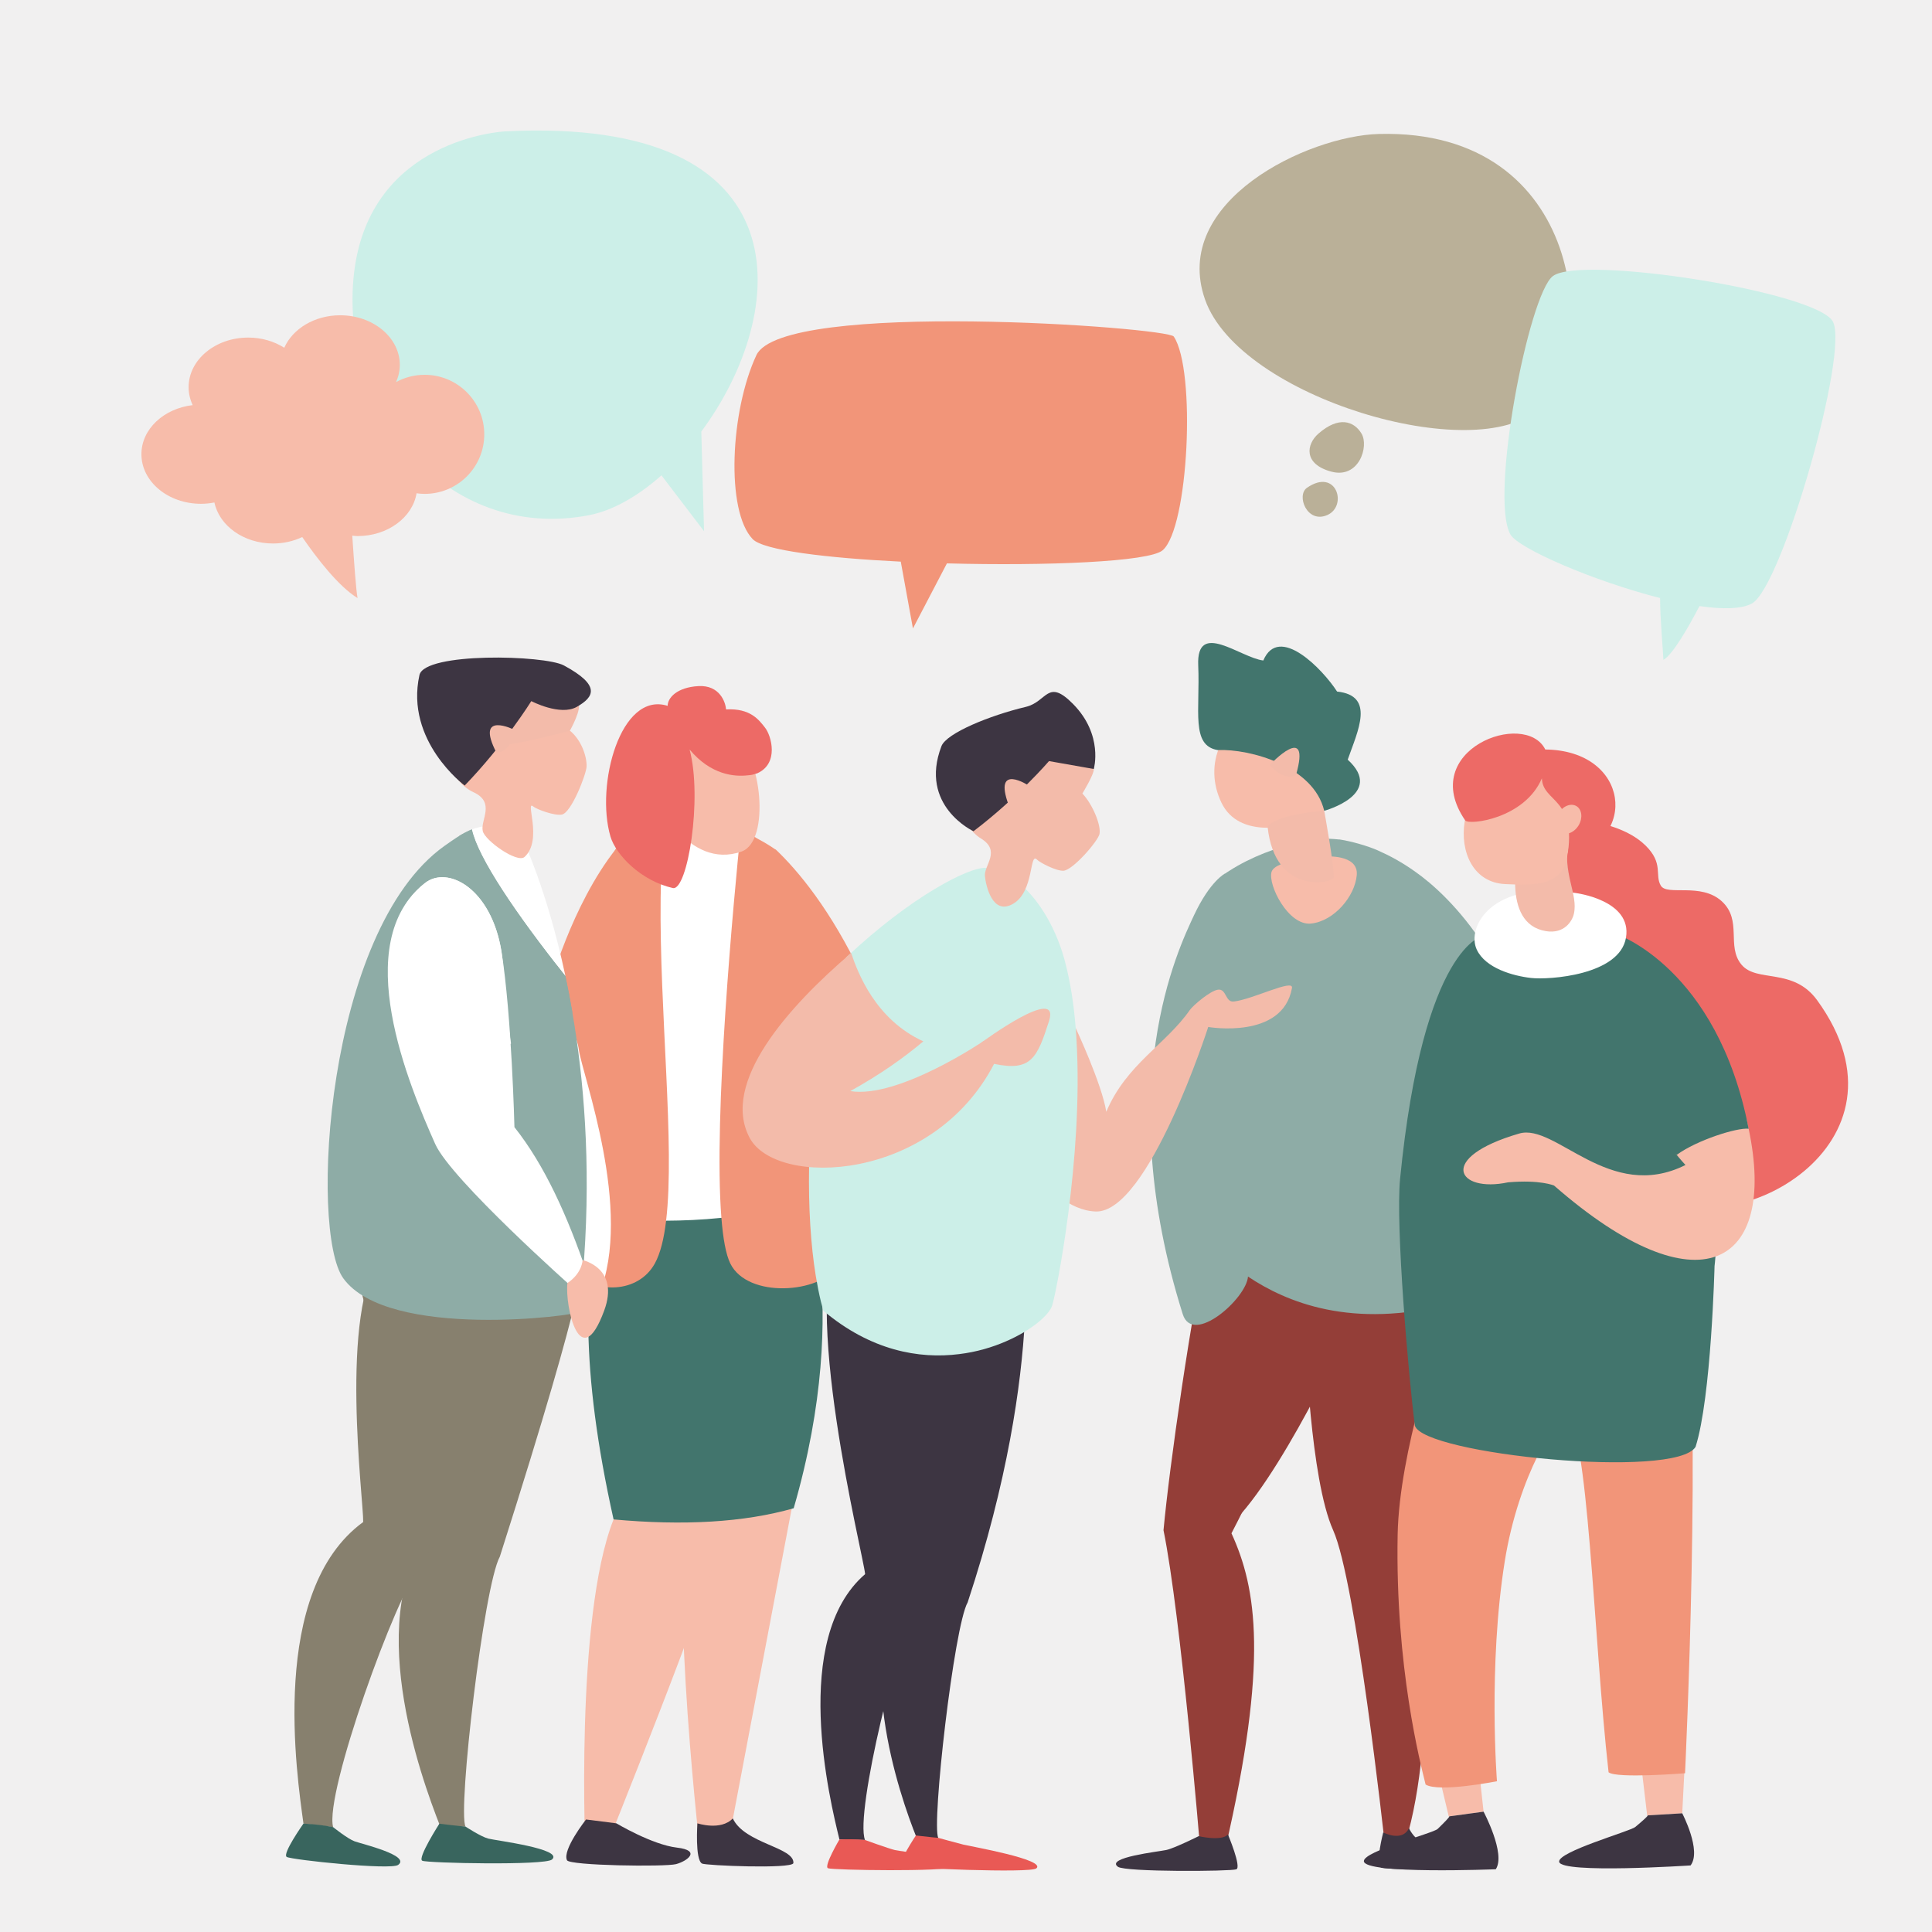 <svg xmlns="http://www.w3.org/2000/svg" xmlns:xlink="http://www.w3.org/1999/xlink" width="500" zoomAndPan="magnify" viewBox="0 0 375 375" height="500" preserveAspectRatio="xMidYMid meet" version="1.0"><defs><clipPath id="b3b02c0dfc"><path d="M 216.43 356.047 L 240.785 356.047 L 240.785 363.137 L 216.43 363.137 Z M 216.43 356.047 " clip-rule="nonzero"/></clipPath><clipPath id="d6c58f79aa"><path d="M 264.164 351.184 L 291 351.184 L 291 363.137 L 264.164 363.137 Z M 264.164 351.184 " clip-rule="nonzero"/></clipPath><clipPath id="d531449005"><path d="M 174.543 356.047 L 201.82 356.047 L 201.82 363.137 L 174.543 363.137 Z M 174.543 356.047 " clip-rule="nonzero"/></clipPath><clipPath id="0a29ae8023"><path d="M 160 356.047 L 185.258 356.047 L 185.258 363 L 160 363 Z M 160 356.047 " clip-rule="nonzero"/></clipPath><clipPath id="6ff44bb1fa"><path d="M 302.156 156.648 L 358.711 156.648 L 358.711 234.461 L 302.156 234.461 Z M 302.156 156.648 " clip-rule="nonzero"/></clipPath><clipPath id="077aa99861"><path d="M 27.449 61 L 94 61 L 94 117 L 27.449 117 Z M 27.449 61 " clip-rule="nonzero"/></clipPath></defs><rect x="-37.5" width="450" fill="#ffffff" y="-37.5" height="450" fill-opacity="1"/><rect x="-37.5" width="450" fill="#f1f0f0" y="-37.5" height="450" fill-opacity="1"/><path fill="#ccefe8" d="M 68.711 53.07 C 71.73 26.727 98.016 25.504 98.016 25.504 C 156.828 22.5 153.168 60.832 136.121 83.766 L 136.656 103.105 L 128.387 92.266 C 123.836 96.301 118.938 99.117 114.281 100.008 C 86.566 105.312 65.699 79.414 68.711 53.07 " fill-opacity="1" fill-rule="nonzero"/><path fill="#f29579" d="M 146.816 68.934 C 151.879 58.102 226.629 63.523 227.832 65.324 C 232.172 71.824 230.727 102.48 225.664 106.812 C 223.031 109.062 203.098 109.867 183.797 109.352 L 177.199 121.98 L 174.84 109.016 C 160.5 108.305 148.199 106.832 146.098 104.645 C 140.832 99.172 141.754 79.77 146.816 68.934 " fill-opacity="1" fill-rule="nonzero"/><path fill="#f7bcaa" d="M 154.176 290.133 L 140.793 360.695 L 136.09 361.07 C 136.09 361.07 129.945 309.379 133.559 289.004 C 140.434 285.984 154.176 290.133 154.176 290.133 " fill-opacity="1" fill-rule="nonzero"/><path fill="#f7bcaa" d="M 139.348 276.172 C 139.348 276.172 139.348 294.66 139.711 299.566 C 137.902 308.246 117.469 358.996 117.469 358.996 L 113.672 360.695 C 113.672 360.695 111.496 314.035 119.094 294.918 C 127.773 284.098 139.348 276.172 139.348 276.172 " fill-opacity="1" fill-rule="nonzero"/><path fill="#3d3542" d="M 142.238 352.957 C 144.531 357.863 154.246 358.535 153.996 361.641 C 153.582 362.801 136.965 362.102 136.258 361.715 C 134.871 360.934 135.367 353.906 135.367 353.906 C 135.367 353.906 139.891 355.414 142.238 352.957 " fill-opacity="1" fill-rule="nonzero"/><path fill="#3d3542" d="M 119.637 353.906 C 119.637 353.906 126.578 358.062 131.391 358.621 C 136.207 359.18 133.352 361.266 131.211 361.828 C 129.07 362.383 110.551 362.125 110.051 361.07 C 109.098 359.055 113.75 353.16 113.75 353.16 L 119.637 353.906 " fill-opacity="1" fill-rule="nonzero"/><path fill="#42756d" d="M 119.094 294.918 C 112.586 265.734 113.16 246.848 117.211 231.617 C 120.809 232.031 124.176 232.992 127.25 234.203 C 127.035 232.254 126.914 231.141 126.914 231.141 L 155.371 227.84 C 155.371 227.84 165.871 251.996 154.055 292.75 C 144.379 295.52 132.637 296.156 119.094 294.918 " fill-opacity="1" fill-rule="nonzero"/><path fill="#943e38" d="M 235.109 236.703 C 252.27 239.652 261.469 240.137 279.184 239.926 C 278.371 256.711 278.852 277.613 274.184 291.578 C 276.926 300.52 278.98 337.676 272.812 357.48 C 272.129 358.125 268.699 357.16 268.699 357.16 C 268.699 357.16 263.207 306.91 258.762 297.012 C 254.297 287.102 253.391 259.809 253.391 259.809 C 253.391 259.809 253.125 270.512 239.027 297.613 C 243.938 308.332 246.211 322.578 237.844 358.762 C 236.812 359.082 232.934 358.652 232.934 358.652 C 232.934 358.652 229.234 313.75 225.836 297.012 C 227.004 284.469 231.062 255.781 235.109 236.703 " fill-opacity="1" fill-rule="nonzero"/><path fill="#3d3542" d="M 273.473 354.848 C 275.48 358.977 281.031 359.574 280.816 362.18 C 280.453 363.16 268.699 362.832 268.082 362.508 C 266.859 361.855 268.484 355.676 268.484 355.676 C 268.484 355.676 272.164 357.621 273.473 354.848 " fill-opacity="1" fill-rule="nonzero"/><g clip-path="url(#b3b02c0dfc)"><path fill="#3d3542" d="M 238.344 356.07 C 238.344 356.07 241.023 362.426 239.969 362.832 C 238.914 363.242 218.438 363.383 216.992 362.344 C 214.5 360.551 224.844 359.41 226.379 359.082 C 227.91 358.762 232.66 356.398 232.66 356.398 C 232.66 356.398 237.102 357.453 238.344 356.07 " fill-opacity="1" fill-rule="nonzero"/></g><path fill="#943e38" d="M 260.742 260.184 C 260.742 260.184 245.543 292.949 236.07 298.082 C 245.82 263.754 250.992 247.211 260.742 260.184 " fill-opacity="1" fill-rule="nonzero"/><path fill="#ffffff" d="M 118.715 236.539 C 118.715 236.539 123.055 236.965 129.289 236.938 C 132.473 236.922 136.164 236.781 140.023 236.383 C 143.113 236.098 146.312 235.641 149.457 234.961 C 149.773 221.602 149.441 209.512 148.828 199.125 C 148.383 191.648 147.797 185.055 147.184 179.508 L 147.184 179.445 C 146.199 170.559 145.184 164.398 144.711 161.629 C 144.41 161.504 144.109 161.363 143.773 161.219 C 141.48 160.238 138.742 159.352 135.844 158.977 C 133.785 158.691 131.648 158.676 129.512 159.055 C 129.195 159.117 128.879 159.18 128.559 159.242 C 128.277 159.32 128.008 159.402 127.723 159.48 L 125.398 179.379 L 123.938 191.793 L 118.715 236.539 " fill-opacity="1" fill-rule="nonzero"/><path fill="#f29579" d="M 111.324 246.754 C 115.469 251.227 123.895 251.086 127.105 245.234 C 128.18 243.273 128.879 240.445 129.289 236.938 C 131.035 222.328 127.973 196.164 128.23 174.32 C 128.277 169.945 128.469 165.723 128.848 161.801 C 128.859 161.504 128.895 161.219 128.926 160.934 C 128.879 160.207 128.75 159.652 128.559 159.242 C 128.277 159.32 128.008 159.402 127.723 159.48 C 124.887 160.301 122.137 161.914 119.633 164.664 C 119.617 164.648 119.617 164.648 119.617 164.633 C 119.57 164.711 119.523 164.789 119.477 164.867 C 116.832 169.184 113.996 176.422 112.938 188.121 C 112.477 193.258 112.363 199.266 112.781 206.27 C 112.828 207.027 112.875 207.82 112.938 208.609 C 114.281 227.168 105.988 240.98 111.324 246.754 " fill-opacity="1" fill-rule="nonzero"/><path fill="#f29579" d="M 140.023 236.383 C 140.34 240.414 140.898 243.496 141.746 245.234 C 145.156 252.141 159.242 251.004 162.598 245.758 C 165.957 240.527 166.809 233.062 166.129 224.672 C 164.387 202.684 152.152 174.277 146.754 162.629 C 146.344 162.422 145.91 162.199 145.457 161.977 C 145.215 161.867 144.965 161.754 144.711 161.629 C 144.41 161.504 144.109 161.363 143.773 161.219 C 142.445 174.293 138.438 216.594 140.023 236.383 " fill-opacity="1" fill-rule="nonzero"/><path fill="#f29579" d="M 146.215 195.758 C 147.086 196.848 147.957 197.969 148.828 199.125 C 154.887 207.09 160.988 216.371 166.129 224.672 C 174.043 237.395 179.746 247.844 179.746 247.844 C 179.746 247.844 179.746 247.844 182.438 246.059 C 176.102 195.203 159.18 173.059 150.52 164.84 C 150.52 164.855 150.52 164.867 150.5 164.883 C 150.5 164.883 149.074 163.844 146.754 162.629 C 146.344 162.422 145.91 162.199 145.457 161.977 C 145.883 164.855 146.828 172.062 147.184 179.445 L 147.184 179.508 C 147.465 185.578 147.355 191.758 146.215 195.758 " fill-opacity="1" fill-rule="nonzero"/><path fill="#f29579" d="M 106.289 192.914 C 106.289 192.914 109.219 210.238 112.938 208.609 C 115.328 207.551 118.035 186.637 120.488 188.09 C 121.727 188.801 122.895 189.988 123.938 191.793 C 124.621 192.961 125.238 194.367 125.773 196.074 C 125.555 189.211 125.824 183.035 126.332 177.703 C 126.961 170.977 127.973 165.562 128.848 161.801 C 129.082 160.762 129.32 159.844 129.512 159.055 C 129.195 159.117 128.879 159.18 128.559 159.242 C 128.277 159.32 128.008 159.402 127.723 159.48 C 124.887 160.301 122.137 161.93 119.633 164.68 C 119.617 164.664 119.617 164.648 119.617 164.633 C 119.555 164.523 119.664 164.789 119.633 164.68 C 110.879 175.715 106.559 191.84 106.309 192.863 C 106.289 192.895 106.289 192.914 106.289 192.914 " fill-opacity="1" fill-rule="nonzero"/><path fill="#f7bcaa" d="M 142.891 144.047 C 147.57 145.797 149.723 163.246 143.926 165.285 C 133.473 168.961 127.125 154.859 127.125 154.859 C 127.125 154.859 123.191 136.668 142.891 144.047 " fill-opacity="1" fill-rule="nonzero"/><path fill="#ed6a66" d="M 129.59 137.004 C 129.59 135.441 131.41 133.402 135.57 133.172 C 139.68 132.941 140.84 136.305 140.922 137.695 C 145.637 137.438 147.301 139.707 148.516 141.266 C 149.738 142.844 151.219 148.156 147.035 150.074 C 147.035 150.074 146.949 150.098 146.797 150.156 C 146.324 150.32 145.867 150.43 145.398 150.465 C 145.316 150.465 145.219 150.477 145.109 150.492 C 142.586 150.785 137.984 150.441 133.848 145.477 C 136.387 154.93 133.441 173.016 130.594 172.367 C 124.395 170.957 119.531 165.914 118.492 162.375 C 115.551 152.375 120.426 134.117 129.59 137.004 " fill-opacity="1" fill-rule="nonzero"/><path fill="#f7bcaa" d="M 281.203 352.566 L 279.117 343.82 L 286.949 342.383 L 287.961 351.645 L 281.203 352.566 " fill-opacity="1" fill-rule="nonzero"/><path fill="#f7bcaa" d="M 319.715 352.371 L 318.281 340.281 L 327.176 339.156 L 326.52 351.961 L 319.715 352.371 " fill-opacity="1" fill-rule="nonzero"/><g clip-path="url(#d6c58f79aa)"><path fill="#3d3542" d="M 290.332 362.82 C 290.332 362.82 264.727 363.848 264.727 361.242 C 264.727 359.266 278.145 355.863 279.051 354.992 C 282.121 352.02 281.203 352.566 281.203 352.566 L 287.961 351.645 C 287.961 351.645 292.32 359.812 290.332 362.82 " fill-opacity="1" fill-rule="nonzero"/></g><path fill="#3d3542" d="M 328.141 362.078 C 328.141 362.078 303.066 363.738 302.633 361.387 C 302.273 359.438 316.449 355.43 317.406 354.621 C 320.668 351.895 319.715 352.371 319.715 352.371 L 326.52 351.961 C 326.52 351.961 330.332 359.227 328.141 362.078 " fill-opacity="1" fill-rule="nonzero"/><path fill="#f29579" d="M 279.488 259.332 C 279.488 259.332 271.582 281.566 271.281 297.93 C 270.809 323.598 275.738 342.438 276.707 346.375 C 279.273 347.973 290.559 345.738 290.559 345.738 C 290.559 345.738 288.812 323.438 292.07 303.062 C 294.773 286.156 302.406 274.758 303.938 275.055 C 308.246 275.895 309.262 317.727 312.223 344.004 C 313.828 345.258 327.066 344.184 327.066 344.184 C 327.066 344.184 330.492 272.68 326.957 247.359 C 322.457 236.414 313.145 235.762 313.145 235.762 L 285.941 238.961 L 279.488 259.332 " fill-opacity="1" fill-rule="nonzero"/><path fill="#8eaca6" d="M 229.57 255.078 C 215.699 210.934 228.719 184.172 231.719 177.73 L 231.723 177.711 L 231.738 177.688 C 234.891 170.953 237.805 169.531 237.805 169.531 L 237.797 169.562 C 237.801 169.562 237.801 169.559 237.805 169.559 C 238.07 169.359 238.336 169.195 238.617 169.02 C 240.727 167.668 242.996 166.543 245.383 165.594 C 247.141 164.906 249 164.316 250.902 163.887 C 255.098 162.918 256.492 162.738 256.492 162.738 C 256.492 162.738 257.43 162.742 259.047 162.863 C 259.312 162.887 259.617 162.91 259.918 162.945 C 259.938 162.93 259.965 162.953 260.004 162.938 C 262.438 163.305 265.609 164.258 267.352 165.027 C 269.574 166.004 272.148 167.359 274.773 169.254 C 275.586 169.82 276.398 170.453 277.207 171.137 L 277.207 171.125 C 277.23 171.148 277.254 171.164 277.277 171.184 C 286.48 178.914 298.434 195.168 299.629 222.586 C 299.828 227.137 283.113 245.996 281.727 253.027 C 262.359 258.094 249.621 252.727 242.234 247.781 C 241.941 252.027 231.52 261.285 229.57 255.078 " fill-opacity="1" fill-rule="nonzero"/><path fill="#f7bcaa" d="M 257.086 166.254 C 257.086 166.254 263.723 165.691 263.348 169.863 C 262.973 174.039 258.91 178.789 254.484 179.262 C 250.066 179.734 246.082 171.781 246.801 169.254 C 247.527 166.727 257.086 166.254 257.086 166.254 " fill-opacity="1" fill-rule="nonzero"/><path fill="#f7bcaa" d="M 257.031 157.379 C 257.031 157.379 259.805 132.875 248.086 136.176 C 236.375 139.473 233.629 148.645 237.086 155.809 C 240.535 162.973 250.531 160.102 250.531 160.102 L 257.031 157.379 " fill-opacity="1" fill-rule="nonzero"/><path fill="#42756d" d="M 257.031 157.379 C 257.031 157.379 268.914 154.145 261.59 147.449 C 263.566 141.812 266.969 135.016 259.527 134.23 C 256.754 129.918 248.227 121.051 245.207 128.203 C 240.742 127.656 232.188 120.285 232.574 129.141 C 232.957 137.992 231.125 144.703 236.344 145.586 C 242.621 145.312 255 148.723 257.031 157.379 " fill-opacity="1" fill-rule="nonzero"/><path fill="#f3bbaa" d="M 246.461 148.473 C 246.461 148.473 254.598 139.805 251.543 150.469 C 249.008 151.688 246.461 148.473 246.461 148.473 " fill-opacity="1" fill-rule="nonzero"/><path fill="#f3bbaa" d="M 257.031 157.379 C 257.031 157.379 258.992 168.109 258.883 170.328 C 258.926 171.336 247.449 174.07 246.035 160.43 C 248.148 157.91 257.031 157.379 257.031 157.379 " fill-opacity="1" fill-rule="nonzero"/><path fill="#f3bbaa" d="M 208.793 199.547 C 208.793 199.547 213.898 210.449 214.727 215.797 C 218.641 206.539 226.32 202.707 230.961 196.02 C 231.52 195.211 234.938 192.25 236.453 192.09 C 238.074 191.914 237.82 194.57 239.465 194.395 C 243.109 194 251.102 189.918 250.773 191.762 C 248.992 201.852 234.516 199.336 234.516 199.336 C 234.516 199.336 222.895 235.516 212.668 235.152 C 202.434 234.785 194.52 217.445 194.52 217.445 L 208.793 199.547 " fill-opacity="1" fill-rule="nonzero"/><path fill="#3d3542" d="M 182.117 356.727 L 177.93 356.727 C 174.668 348.727 164.727 319.961 176.941 306.008 C 176.234 302.77 156.414 254.406 163.09 240.871 C 169.762 227.336 186.812 212.84 198.355 236.703 C 198.355 236.703 203.402 263.824 187.824 311.016 C 185.176 315.652 180.785 354.164 182.117 356.727 " fill-opacity="1" fill-rule="nonzero"/><path fill="#3d3542" d="M 167.895 357.141 C 167.895 357.141 167.891 357.137 167.895 357.141 L 162.934 357.035 C 161.086 349.531 153.402 318.039 167.918 305.539 C 167.68 302.238 154.875 251.574 163.387 239.109 C 171.902 226.645 190.816 214.688 198.887 239.934 C 198.887 239.934 200.062 267.496 177.988 312.031 C 174.656 316.328 165.871 351.969 167.895 357.141 " fill-opacity="1" fill-rule="nonzero"/><path fill="#ccefe8" d="M 204.227 253.406 C 203.941 254.312 202.918 255.547 201.297 256.832 C 199.766 258.043 197.707 259.301 195.238 260.363 C 192.625 261.5 189.547 262.426 186.172 262.832 C 178.391 263.82 169.004 262.152 159.824 254.422 C 159.664 253.855 159.5 253.273 159.34 252.652 C 158.969 251.121 158.637 249.445 158.34 247.652 C 157.359 241.641 156.906 234.289 157.043 226.52 C 157.301 212.477 159.34 197.008 164.289 185.801 C 176.883 173.938 188.27 168.176 191.379 168.465 C 197.992 169.074 204.27 177.215 206.75 186.766 C 206.766 186.777 206.766 186.777 206.75 186.789 C 207.781 190.703 208.438 195.043 208.793 199.547 C 208.859 200.336 208.918 201.129 208.953 201.93 C 210.289 224.672 205.008 250.965 204.227 253.406 " fill-opacity="1" fill-rule="nonzero"/><path fill="#f3bbaa" d="M 190.52 202.34 C 190.52 202.34 205.934 190.973 203.609 198.203 C 201.293 205.441 200.105 207.965 193.016 206.512 C 188.629 205.613 190.52 202.34 190.52 202.34 " fill-opacity="1" fill-rule="nonzero"/><path fill="#f3bbaa" d="M 193.02 206.363 C 181.137 229.504 150.645 230.594 145.492 220.828 C 139.844 210.137 152.992 195.422 165.207 184.984 C 166.512 188.855 169.941 197.891 179.215 202.125 C 175.262 205.461 170.547 208.738 165.039 211.781 C 174.387 213.309 190.992 202.016 190.992 202.016 C 190.992 202.016 193.234 206.141 193.02 206.363 " fill-opacity="1" fill-rule="nonzero"/><g clip-path="url(#d531449005)"><path fill="#e95955" d="M 177.773 356.266 C 177.773 356.266 174.078 361.824 174.926 362.211 C 175.781 362.594 199.992 363.633 201.152 362.648 C 203.164 360.953 188.281 358.363 187.039 358.051 C 185.805 357.742 182.117 356.727 182.117 356.727 C 182.117 356.727 180.328 356.57 177.773 356.266 " fill-opacity="1" fill-rule="nonzero"/></g><g clip-path="url(#0a29ae8023)"><path fill="#e95955" d="M 162.934 357.035 C 162.934 357.035 159.855 362.238 160.707 362.621 C 161.559 363.008 183.801 363.336 184.961 362.355 C 186.973 360.656 174.902 359.398 173.672 359.09 C 172.43 358.785 167.895 357.141 167.895 357.141 C 167.895 357.141 166.07 356.906 162.934 357.035 " fill-opacity="1" fill-rule="nonzero"/></g><path fill="#f3bbaa" d="M 185.539 153.684 C 185.539 153.684 186.438 160.324 190.402 162.75 C 194.363 165.176 190.977 167.957 191.172 170.023 C 191.336 171.812 192.602 177.824 196.691 175.398 C 200.785 172.969 199.77 165.203 201.309 166.879 C 201.781 167.383 204.98 169.09 206.426 169.008 C 208.262 168.891 213.16 163.219 213.418 161.855 C 213.742 160.098 212.008 156.027 210.09 154.027 C 208.168 152.023 185.539 152.664 185.539 153.684 " fill-opacity="1" fill-rule="nonzero"/><path fill="#f3bbaa" d="M 210.09 154.027 C 210.09 154.027 212.398 150.258 212.305 149.262 C 212.305 149.262 182.645 129.348 185.539 153.684 C 191.848 156.578 210.09 154.027 210.09 154.027 " fill-opacity="1" fill-rule="nonzero"/><path fill="#3d3542" d="M 188.953 161.344 C 188.953 161.344 178.301 156.406 182.734 144.832 C 183.703 142.305 192.105 138.871 199.113 137.203 C 203.309 136.195 203.277 131.559 208.301 136.664 C 214.219 142.676 212.305 149.262 212.305 149.262 L 203.613 147.727 C 203.613 147.727 197.477 154.875 188.953 161.344 " fill-opacity="1" fill-rule="nonzero"/><path fill="#f3bbaa" d="M 199.691 152.492 C 199.691 152.492 192.703 147.898 195.77 156.238 C 199.008 156.238 199.691 152.492 199.691 152.492 " fill-opacity="1" fill-rule="nonzero"/><g clip-path="url(#6ff44bb1fa)"><path fill="#ed6a66" d="M 310.109 159.73 C 310.109 159.73 315.863 160.621 319.398 164.113 C 322.941 167.602 321.141 169.801 322.355 171.887 C 323.566 173.969 330.133 171.227 334.191 174.934 C 338.246 178.641 335.039 183.641 338.016 187.23 C 340.996 190.816 348.047 187.711 352.719 194.16 C 373.23 222.453 335.57 241.789 322.355 231.598 C 312.652 224.117 299.77 170.941 303.363 161.426 C 306.961 151.91 310.109 159.73 310.109 159.73 " fill-opacity="1" fill-rule="nonzero"/></g><path fill="#4a7eff" d="M 316.559 269.637 C 310.543 254.328 309.77 243.035 309.77 243.035 L 323.648 243.035 C 323.648 243.035 324.402 257.148 324.582 269.637 L 316.559 269.637 " fill-opacity="1" fill-rule="nonzero"/><path fill="#f37d59" d="M 275.152 269.637 C 274.805 259.301 274.914 250.66 274.895 244.574 L 279.082 244.129 L 311.711 240.535 C 311.711 240.535 317.289 254.004 322.684 266.312 C 322.957 267.375 323.211 268.492 323.449 269.637 L 275.152 269.637 " fill-opacity="1" fill-rule="nonzero"/><path fill="#42756d" d="M 329.109 280.832 C 325.281 287.176 276.328 282.312 274.625 276.719 C 273.395 267.23 270.852 237.91 271.758 228.797 C 276.262 183.184 288 181.59 288 181.59 C 288 181.59 292.324 181.891 292.676 180.629 C 341.18 177.902 332.793 245.742 332.793 245.742 C 332.793 245.742 332.164 271.238 329.109 280.832 " fill-opacity="1" fill-rule="nonzero"/><path fill="#f7bcaa" d="M 294.887 220.016 C 301.957 217.961 312.387 233.512 327.152 226.125 C 325.414 224.254 323.488 221.758 321.562 218.988 C 322.527 218.656 323.504 218.324 324.492 218.012 C 329.426 216.445 334.078 216.777 338.973 217.07 C 339.117 217.73 339.266 218.398 339.41 219.086 C 345.051 245.754 329.785 254.695 301.637 230.113 C 301.637 230.113 298.969 228.945 292.703 229.492 C 282.902 231.586 278.73 224.715 294.887 220.016 " fill-opacity="1" fill-rule="nonzero"/><path fill="#42756d" d="M 313.672 181.277 C 313.672 181.277 333.324 187.781 339.41 219.086 C 337.121 218.836 329.348 221.312 325.488 224.133 C 315.211 218.746 295.898 196.723 299.625 190.312 C 303.352 183.902 303.625 174.129 313.672 181.277 " fill-opacity="1" fill-rule="nonzero"/><path fill="#ffffff" d="M 305.84 173.336 C 305.84 173.336 316.832 174.699 315.602 182 C 314.371 189.301 300.66 190.219 297.188 189.824 C 293.715 189.43 288.336 187.953 286.637 184.316 C 284.59 179.918 289.594 170.723 305.84 173.336 " fill-opacity="1" fill-rule="nonzero"/><path fill="#f3bbaa" d="M 294.867 164.82 C 294.867 164.82 291.113 179.242 300.043 180.73 C 303.629 181.332 305.16 178.777 305.477 177.426 C 306.398 173.559 303.137 169.328 304.516 163.312 C 299.805 163.699 294.867 164.82 294.867 164.82 " fill-opacity="1" fill-rule="nonzero"/><path fill="#f7bcaa" d="M 305.074 161.641 C 304.793 162.867 304.414 165.215 304.191 166.375 C 303.133 171.844 298.242 171.898 292.148 171.602 C 279.73 171 281.871 147.742 297.348 148.168 C 302.609 148.316 306.605 154.934 305.074 161.641 " fill-opacity="1" fill-rule="nonzero"/><path fill="#ed6a66" d="M 284.395 159.238 C 275.016 145.559 296.035 137.66 299.941 145.477 C 316.324 145.652 318.133 163.16 304.191 166.375 C 306.188 154.785 299.43 155.812 299.277 151.07 C 295.934 158.949 285.074 160.227 284.395 159.238 " fill-opacity="1" fill-rule="nonzero"/><path fill="#f7bcaa" d="M 302.957 161.594 C 304.043 162.223 305.594 161.586 306.43 160.168 C 307.254 158.746 307.051 157.086 305.973 156.457 C 304.883 155.82 303.336 156.461 302.5 157.879 C 301.676 159.293 301.879 160.961 302.957 161.594 " fill-opacity="1" fill-rule="nonzero"/><path fill="#ffffff" d="M 105.188 186.355 C 105.188 186.355 111.824 199.586 112.348 203.711 C 112.941 208.438 123.012 234.926 116.25 251.34 L 112.348 251.07 C 112.348 251.07 107.926 238.531 106.098 226.582 C 103.539 209.828 103.973 190.02 105.188 186.355 " fill-opacity="1" fill-rule="nonzero"/><path fill="#87806e" d="M 90.355 354.539 L 85.461 354.539 C 81.652 344.867 70.043 312.961 84.305 296.086 C 83.488 292.176 60.34 233.691 68.137 217.316 C 75.93 200.949 99.121 217.098 112.605 245.961 C 112.605 245.961 115.207 245.074 97.016 302.148 C 93.922 307.75 88.797 351.438 90.355 354.539 " fill-opacity="1" fill-rule="nonzero"/><path fill="#87806e" d="M 109.277 243.457 L 74.121 243.457 C 74.102 243.48 74.086 243.504 74.066 243.531 C 65.688 254.336 70.602 291.418 70.496 295.422 C 52.145 308.816 57.648 344.715 58.902 353.957 L 64.66 354.645 C 62.914 348.191 77.047 309.164 81.434 304.375 C 96.734 279.078 104.914 258.148 109.277 243.457 " fill-opacity="1" fill-rule="nonzero"/><path fill="#39655e" d="M 85.281 353.98 C 85.281 353.98 80.969 360.703 81.961 361.168 C 82.949 361.637 105.781 362.121 107.141 360.93 C 109.488 358.875 96.219 357.25 94.777 356.871 C 93.336 356.504 90.355 354.539 90.355 354.539 C 90.355 354.539 88.258 354.352 85.281 353.98 " fill-opacity="1" fill-rule="nonzero"/><path fill="#39655e" d="M 58.902 353.957 C 58.902 353.957 54.715 359.867 55.656 360.43 C 56.602 360.988 75.809 363.027 77.277 361.98 C 79.812 360.164 70.234 357.914 68.832 357.402 C 67.434 356.887 64.66 354.645 64.66 354.645 C 64.66 354.645 62.57 354.16 58.902 353.957 " fill-opacity="1" fill-rule="nonzero"/><path fill="#8eaca6" d="M 66.625 248.109 C 75.336 260.199 112.43 255.32 112.43 254.621 C 112.832 251.082 113.145 247.637 113.379 244.246 C 114.676 225.516 113.312 209.402 111.105 196.562 C 110.68 194.066 110.223 191.699 109.742 189.449 C 100.113 177.34 92.754 166.426 91.59 160.988 C 91.258 161.105 90.922 161.258 90.586 161.43 C 89.297 162.055 87.93 163.023 86.312 164.16 C 63.164 180.57 60.039 238.961 66.625 248.109 " fill-opacity="1" fill-rule="nonzero"/><path fill="#ffffff" d="M 82.492 171.395 C 86.902 167.945 95.355 172.418 97.336 184.699 C 99.316 196.98 99.852 218.781 99.852 218.781 C 105.754 226.211 110.16 236.074 113.906 247.035 L 111.184 249.949 C 111.184 249.949 87.535 228.941 84.473 222.047 C 79.469 210.797 67.648 182.992 82.492 171.395 " fill-opacity="1" fill-rule="nonzero"/><path fill="#ffffff" d="M 99.191 202.551 C 98.418 198.262 97.879 188.066 97.336 184.699 C 95.355 172.418 86.902 167.945 82.492 171.395 C 72.582 179.137 75.043 195.402 78.938 207.848 C 87.266 207.039 95.547 204.969 99.191 202.551 " fill-opacity="1" fill-rule="nonzero"/><path fill="#f7bcaa" d="M 113.082 244.59 C 113.082 244.59 120.328 246.09 117.273 254.387 C 112.633 266.98 109.633 253.648 110.133 249.043 C 113.02 247.121 113.082 244.59 113.082 244.59 " fill-opacity="1" fill-rule="nonzero"/><path fill="#ffffff" d="M 91.59 160.988 C 92.754 166.426 100.113 177.34 109.742 189.449 C 109.742 189.441 109.742 189.441 109.742 189.43 C 106.129 172.465 101.445 162.898 101.445 162.898 C 101.445 162.898 97.898 158.656 91.59 160.988 " fill-opacity="1" fill-rule="nonzero"/><path fill="#f7bcaa" d="M 85.613 144.883 C 85.613 144.883 87.488 151.75 91.867 153.75 C 96.25 155.754 93.211 159.156 93.703 161.305 C 94.129 163.168 100.418 167.613 101.816 166.332 C 105.461 163.004 101.754 155.027 103.562 156.578 C 104.117 157.051 107.609 158.398 109.07 158.102 C 110.922 157.734 113.797 150.262 113.855 148.793 C 113.934 146.902 112.871 143.66 110.625 141.82 C 108.387 139.977 85.465 143.809 85.613 144.883 " fill-opacity="1" fill-rule="nonzero"/><path fill="#f3bbaa" d="M 110.625 141.82 C 110.625 141.82 113.074 137.422 112.191 136.484 C 110.078 134.254 79.141 119.648 85.613 144.883 C 92.445 147.051 110.625 141.82 110.625 141.82 " fill-opacity="1" fill-rule="nonzero"/><path fill="#3d3542" d="M 90.191 152.473 C 90.191 152.473 78.578 143.84 81.414 131.031 C 82.402 126.551 105.695 127.141 109.445 129.16 C 116.68 133.059 115.312 135.293 111.957 137.199 C 108.738 139.031 103.125 136.086 103.125 136.086 C 103.125 136.086 97.922 144.473 90.191 152.473 " fill-opacity="1" fill-rule="nonzero"/><path fill="#f3bbaa" d="M 99.832 141.652 C 99.832 141.652 92.055 137.785 96.383 146.145 C 99.68 145.691 99.832 141.652 99.832 141.652 " fill-opacity="1" fill-rule="nonzero"/><path fill="#8eaca6" d="M 91.59 160.988 C 92.754 166.426 100.113 177.34 109.742 189.449 C 110.223 191.699 110.68 194.066 111.105 196.562 C 99.027 185.895 91.535 169.363 89.152 162.227 L 91.59 160.988 " fill-opacity="1" fill-rule="nonzero"/><path fill="#bab098" d="M 253.684 94.68 C 251.566 96.137 253.684 101.719 257.648 99.961 C 261.621 98.199 259.414 90.715 253.684 94.68 " fill-opacity="1" fill-rule="nonzero"/><path fill="#bab098" d="M 255.91 84.164 C 253.539 86.238 252.957 90.062 258.371 91.535 C 263.781 93.008 265.75 86.621 264.273 84.164 C 262.797 81.707 259.844 80.723 255.91 84.164 " fill-opacity="1" fill-rule="nonzero"/><path fill="#bab098" d="M 267.629 26.004 C 253.816 26.371 227.195 39.086 233.902 58.152 C 240.602 77.223 286.566 90.645 298.621 79.32 C 310.676 68 307.812 24.918 267.629 26.004 " fill-opacity="1" fill-rule="nonzero"/><g clip-path="url(#077aa99861)"><path fill="#f7bcaa" d="M 82.422 72.75 C 80.41 72.75 78.516 73.266 76.871 74.164 C 77.336 73.125 77.602 72 77.602 70.824 C 77.602 65.508 72.418 61.195 66.023 61.195 C 61.039 61.195 56.809 63.82 55.176 67.496 C 53.23 66.266 50.816 65.523 48.184 65.523 C 41.789 65.523 36.609 69.836 36.609 75.156 C 36.609 76.383 36.895 77.555 37.398 78.633 C 31.777 79.293 27.449 83.301 27.449 88.16 C 27.449 93.477 32.629 97.789 39.023 97.789 C 39.914 97.789 40.781 97.691 41.617 97.531 C 42.574 102.055 47.305 105.492 53.004 105.492 C 55.066 105.492 56.992 105.031 58.664 104.242 C 61.488 108.344 65.695 113.809 69.402 116.086 C 69.125 114.715 68.695 108.801 68.375 103.973 C 68.715 103.996 69.051 104.051 69.402 104.051 C 75.254 104.051 80.074 100.434 80.855 95.742 C 81.363 95.816 81.891 95.863 82.422 95.863 C 88.812 95.863 93.996 90.691 93.996 84.305 C 93.996 77.922 88.812 72.75 82.422 72.75 " fill-opacity="1" fill-rule="nonzero"/></g><path fill="#ccefe8" d="M 301.41 53.59 C 306.875 49.453 352.512 56.586 355.742 62.391 C 358.988 68.238 345.883 113.898 340.066 117.121 C 338.023 118.25 334.32 118.285 329.867 117.641 C 327.816 121.57 324.699 127.062 322.867 128.082 C 322.766 125.664 322.219 120.277 322.227 116.078 C 309.383 112.824 294.68 106.449 293.164 103.727 C 289.105 96.434 296.73 57.133 301.41 53.59 " fill-opacity="1" fill-rule="nonzero"/></svg>
